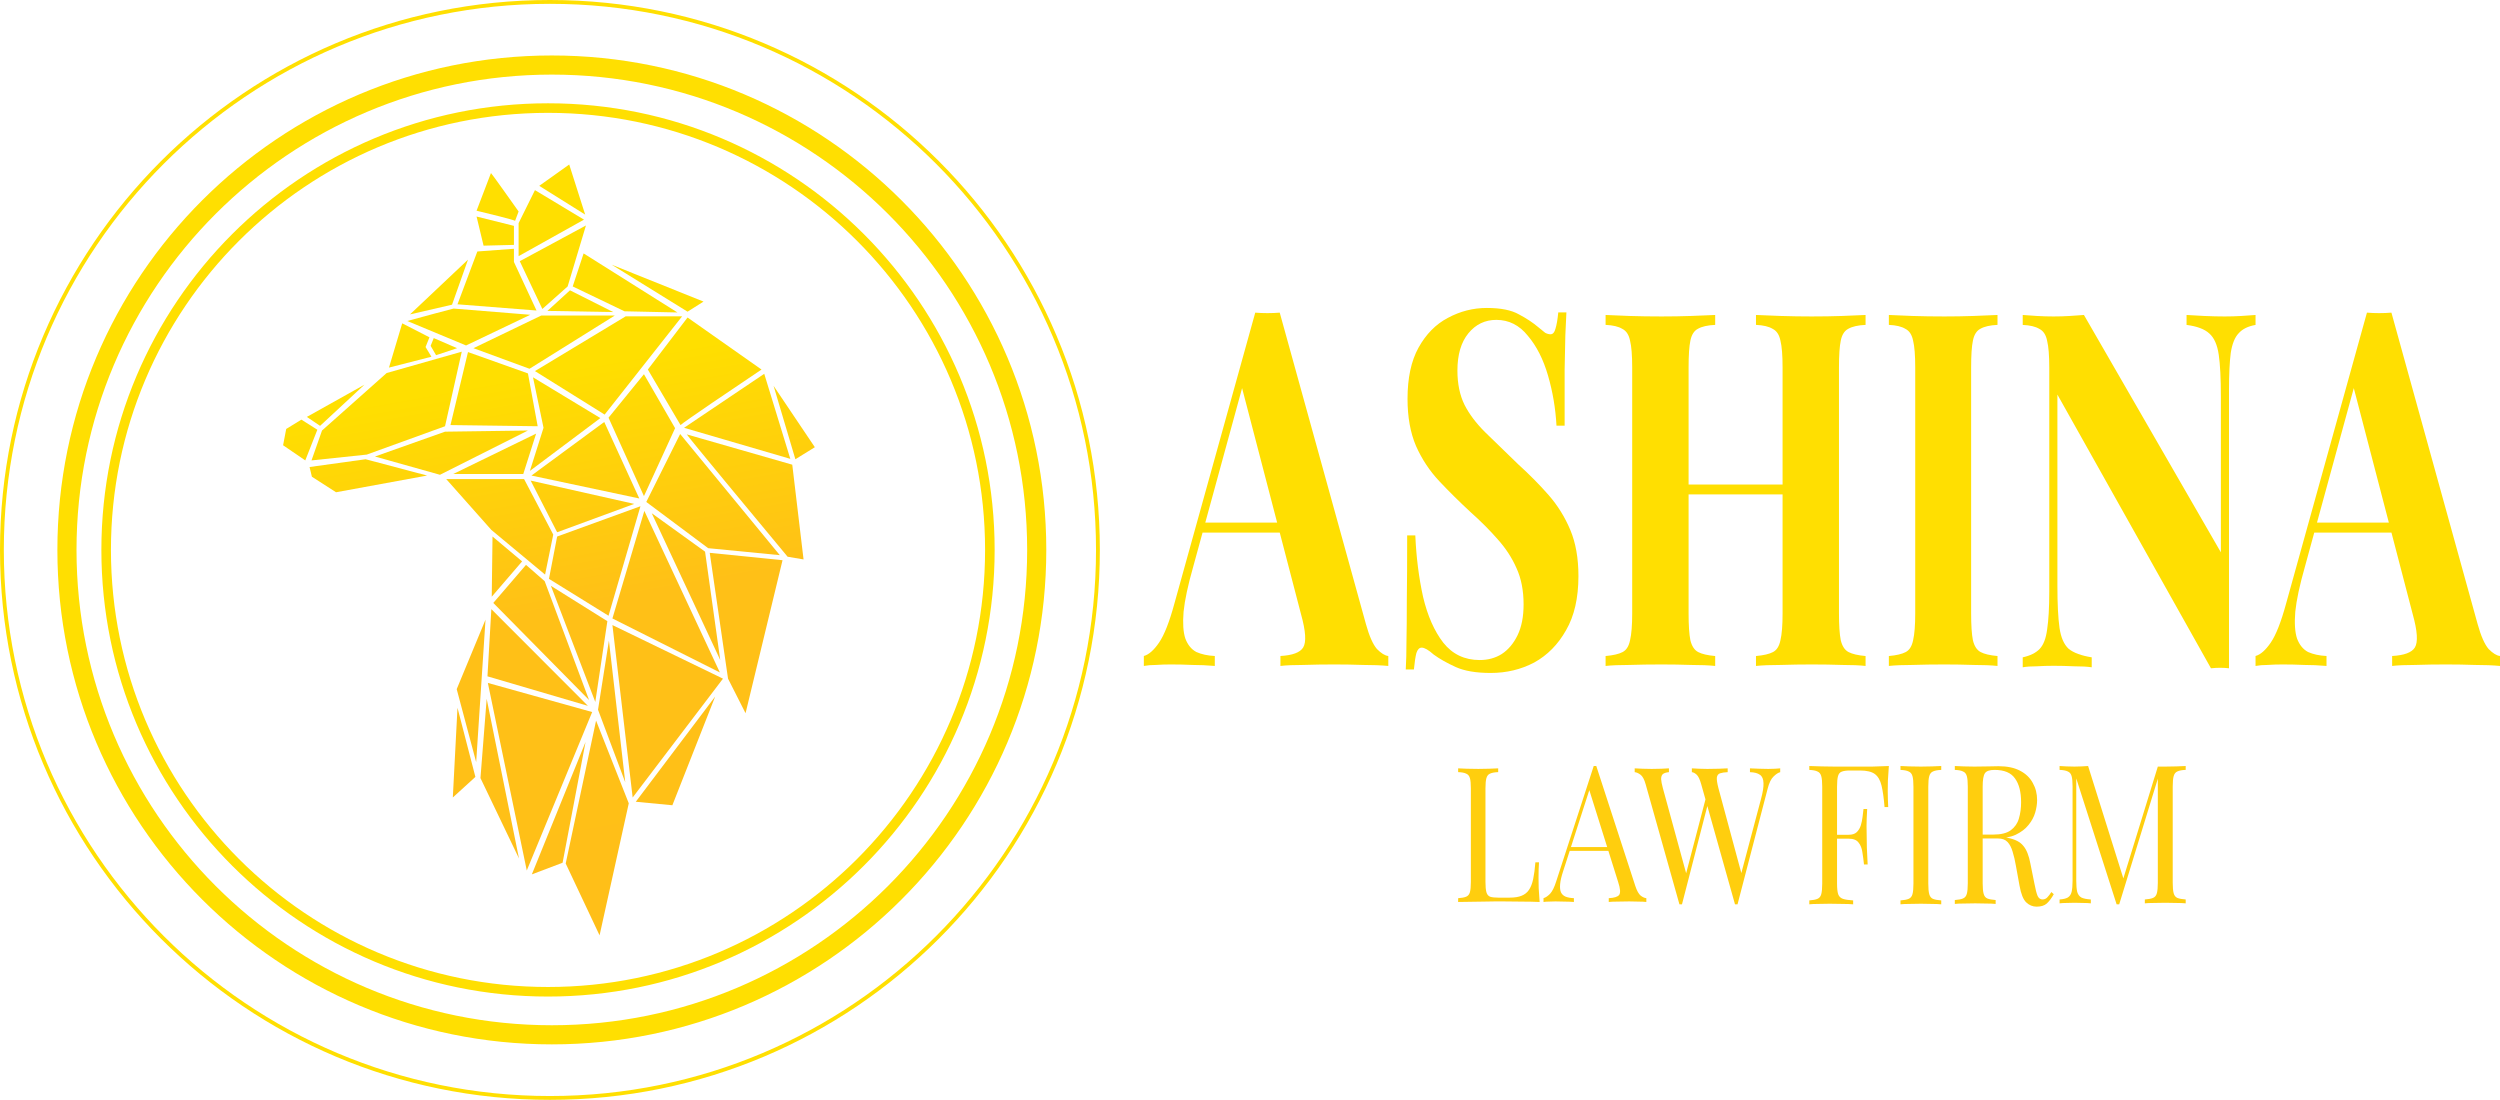 <svg width="1307" height="575" viewBox="0 0 1307 575" fill="none" xmlns="http://www.w3.org/2000/svg">
<path d="M295.751 451.441L311.625 376.728L328.72 419.972L313.457 489L295.751 451.441Z" fill="url(#paint0_linear_17_201)"/>
<path d="M278.045 457.125L306.13 387.895L294.123 451.035L278.045 457.125Z" fill="url(#paint1_linear_17_201)"/>
<path d="M275.4 455.095L255.048 357.035L309.59 372.262L275.4 455.095Z" fill="url(#paint2_linear_17_201)"/>
<path d="M271.329 448.801L251.182 406.776L254.438 365.359L271.329 448.801Z" fill="url(#paint3_linear_17_201)"/>
<path d="M238.767 360.284L253.827 323.943L248.943 398.452L238.767 360.284Z" fill="url(#paint4_linear_17_201)"/>
<path d="M254.845 353.584L256.88 318.461L307.351 369.014L254.845 353.584Z" fill="url(#paint5_linear_17_201)"/>
<path d="M332.384 419.16L373.9 364.141L351.514 420.987L332.384 419.16Z" fill="url(#paint6_linear_17_201)"/>
<path d="M330.755 416.927L320.173 326.785L377.971 354.802L330.755 416.927Z" fill="url(#paint7_linear_17_201)"/>
<path d="M312.643 371.044L318.341 334.906L326.889 409.009L312.643 371.044Z" fill="url(#paint8_linear_17_201)"/>
<path d="M311.218 366.983L288.018 306.28L317.527 324.755L311.218 366.983Z" fill="url(#paint9_linear_17_201)"/>
<path d="M307.962 365.968L257.897 315.213L274.993 295.316L284.761 303.843L307.962 365.968Z" fill="url(#paint10_linear_17_201)"/>
<path d="M257.083 311.964L257.49 280.496L272.958 293.489L257.083 311.964Z" fill="url(#paint11_linear_17_201)"/>
<path d="M380.616 354.802L371.051 289.023L409.108 292.88L389.775 372.871L380.616 354.802Z" fill="url(#paint12_linear_17_201)"/>
<path d="M376.546 345.057L340.728 268.314L368.609 288.414L376.546 345.057Z" fill="url(#paint13_linear_17_201)"/>
<path d="M287 302.625L291.274 280.496L334.826 264.66L318.138 321.912L287 302.625Z" fill="url(#paint14_linear_17_201)"/>
<path d="M256.88 277.044L233.272 250.448H273.975L289.239 279.481L284.965 300.392L256.88 277.044Z" fill="url(#paint15_linear_17_201)"/>
<path d="M291.274 278.262L277.435 251.26L331.57 263.442L291.274 278.262Z" fill="url(#paint16_linear_17_201)"/>
<path d="M337.878 262.427L355.584 226.898L407.684 290.241L370.237 286.586L337.878 262.427Z" fill="url(#paint17_linear_17_201)"/>
<path d="M411.754 291.053C394.591 270.412 360.021 228.725 359.044 227.101L414.196 242.937L420.098 292.474L411.754 291.053Z" fill="url(#paint18_linear_17_201)"/>
<path d="M315.899 220.604L277.842 248.621L334.215 260.599L315.899 220.604Z" fill="url(#paint19_linear_17_201)"/>
<path d="M399.543 195.429L357.619 223.649L413.179 239.891L399.543 195.429Z" fill="url(#paint20_linear_17_201)"/>
<path d="M318.138 218.371L336.657 195.632L352.939 223.852L336.657 259.381L318.138 218.371Z" fill="url(#paint21_linear_17_201)"/>
<path d="M280.284 226.695L236.936 247.809H273.568L280.284 226.695Z" fill="url(#paint22_linear_17_201)"/>
<path d="M232.662 225.68L196.029 238.673L230.016 248.215L276.01 225.071L232.662 225.68Z" fill="url(#paint23_linear_17_201)"/>
<path d="M284.151 223.649L278.656 197.256L313.864 218.574L277.028 246.185L284.151 223.649Z" fill="url(#paint24_linear_17_201)"/>
<path d="M235.511 222.228L244.669 184.06L276.01 195.226L281.098 222.837L235.511 222.228Z" fill="url(#paint25_linear_17_201)"/>
<path d="M191.145 240.094L161.839 244.155L163.06 249.23L175.678 257.351L223.3 248.621L191.145 240.094Z" fill="url(#paint26_linear_17_201)"/>
<path d="M168.351 225.071L162.857 240.703L191.755 237.658L232.662 222.837L241.413 183.857L202.135 195.023L168.351 225.071Z" fill="url(#paint27_linear_17_201)"/>
<path d="M190.534 201.114L160.414 217.965L167.334 222.634L190.534 201.114Z" fill="url(#paint28_linear_17_201)"/>
<path d="M225.132 180.812L226.76 176.751L238.971 182.03L227.981 185.684L225.132 180.812Z" fill="url(#paint29_linear_17_201)"/>
<path d="M203.356 192.181L210.275 169.036L224.521 176.345L222.486 181.421L225.539 186.496L203.356 192.181Z" fill="url(#paint30_linear_17_201)"/>
<path d="M359.451 165.991L338.693 193.196L355.788 222.228C356.927 220.929 384.483 202.332 398.119 193.196L359.451 165.991Z" fill="url(#paint31_linear_17_201)"/>
<path d="M327.092 165.382L279.673 194.008L316.102 216.747L356.602 165.382H327.092Z" fill="url(#paint32_linear_17_201)"/>
<path d="M282.93 164.976L247.518 182.03L276.824 192.79L321.394 164.976H282.93Z" fill="url(#paint33_linear_17_201)"/>
<path d="M237.139 161.321C236.813 161.321 220.858 165.653 212.921 167.818L243.652 180.609L277.231 164.57C264.003 163.487 237.465 161.321 237.139 161.321Z" fill="url(#paint34_linear_17_201)"/>
<path d="M286.186 162.54C289.781 159.291 297.176 152.591 297.99 151.779L320.58 163.149L286.186 162.54Z" fill="url(#paint35_linear_17_201)"/>
<path d="M359.451 162.946L319.766 138.38L367.795 157.667L359.451 162.946Z" fill="url(#paint36_linear_17_201)"/>
<path d="M326.482 162.743L299.414 149.749L305.113 132.492L354.16 163.352L326.482 162.743Z" fill="url(#paint37_linear_17_201)"/>
<path d="M214.346 164.367L244.669 135.741L236.325 159.291L214.346 164.367Z" fill="url(#paint38_linear_17_201)"/>
<path d="M239.174 159.088L249.553 131.477L268.684 130.056V136.959L280.488 162.337L239.174 159.088Z" fill="url(#paint39_linear_17_201)"/>
<path d="M271.736 136.553L306.334 117.875L296.769 149.749L283.54 161.524L271.736 136.553Z" fill="url(#paint40_linear_17_201)"/>
<path d="M271.126 116.656L279.673 99.4L305.316 114.829L271.126 133.913V116.656Z" fill="url(#paint41_linear_17_201)"/>
<path d="M281.912 97.166L297.583 86L305.927 112.19L281.912 97.166Z" fill="url(#paint42_linear_17_201)"/>
<path d="M249.146 110.16L256.676 90.466C256.712 90.373 259.55 94.299 262.903 98.993C265.735 102.956 268.934 107.466 271.126 110.566L269.294 115.438C268.155 114.789 255.388 111.648 249.146 110.16Z" fill="url(#paint43_linear_17_201)"/>
<path d="M252.81 128.432L249.146 113.205L268.684 118.078V128.026L252.81 128.432Z" fill="url(#paint44_linear_17_201)"/>
<path d="M149.628 224.258L148 232.785L159.6 240.703L165.909 224.664L157.565 219.386L149.628 224.258Z" fill="url(#paint45_linear_17_201)"/>
<path d="M426 233.801L415.824 240.094L404.428 201.723L426 233.801Z" fill="url(#paint46_linear_17_201)"/>
<path d="M320.173 323.333L336.861 267.096L376.343 351.554L320.173 323.333Z" fill="url(#paint47_linear_17_201)"/>
<path d="M248.536 406.167L236.732 416.927L239.174 370.029L248.536 406.167Z" fill="url(#paint48_linear_17_201)"/>
<path d="M287.5 574C445.73 574 574 445.73 574 287.5C574 129.27 445.73 1 287.5 1C129.27 1 1 129.27 1 287.5C1 445.73 129.27 574 287.5 574Z" stroke="#FFDF01" stroke-width="2"/>
<path d="M288.5 541C428.504 541 542 427.504 542 287.5C542 147.496 428.504 34 288.5 34C148.496 34 35 147.496 35 287.5C35 427.504 148.496 541 288.5 541Z" stroke="#FFDF01" stroke-width="10"/>
<path d="M286.5 518.5C414.078 518.5 517.5 415.078 517.5 287.5C517.5 159.922 414.078 56.5 286.5 56.5C158.922 56.5 55.5 159.922 55.5 287.5C55.5 415.078 158.922 518.5 286.5 518.5Z" stroke="#FFDF01" stroke-width="5"/>
<path d="M669.043 163.444L714.116 326.302C715.848 332.546 717.765 336.882 719.867 339.31C722.092 341.564 724.071 342.779 725.803 342.952V348.156C722.092 347.808 717.703 347.633 712.633 347.633C707.686 347.461 702.679 347.374 697.608 347.374C691.919 347.374 686.54 347.461 681.47 347.633C676.4 347.633 672.381 347.808 669.414 348.156V342.952C675.72 342.604 679.678 341.13 681.285 338.529C683.017 335.753 682.645 329.943 680.171 321.098L648.639 200.126L651.978 193.362L623.783 296.384C621.063 305.922 619.393 313.727 618.775 319.798C618.28 325.868 618.589 330.551 619.702 333.845C620.939 337.141 622.856 339.483 625.453 340.871C628.173 342.084 631.388 342.779 635.098 342.952V348.156C631.017 347.808 627.122 347.633 623.412 347.633C619.702 347.461 615.931 347.374 612.097 347.374C609.377 347.374 606.78 347.461 604.307 347.633C601.957 347.633 599.855 347.808 598 348.156V342.952C600.597 342.259 603.256 339.917 605.976 335.928C608.697 331.937 611.355 325.175 613.952 315.635L656.244 163.444C658.222 163.616 660.325 163.703 662.551 163.703C664.9 163.703 667.064 163.616 669.043 163.444ZM682.027 273.23V278.432H626.751L628.606 273.23H682.027Z" fill="#FFDF01"/>
<path d="M777.292 161C784.57 161 790.18 162.124 794.126 164.375C798.073 166.452 801.464 168.703 804.301 171.126C805.781 172.336 806.953 173.289 807.815 173.982C808.803 174.501 809.727 174.76 810.59 174.76C811.823 174.76 812.687 173.808 813.18 171.904C813.796 169.999 814.29 167.145 814.661 163.337H818.915C818.791 166.624 818.607 170.607 818.359 175.279C818.236 179.778 818.113 185.751 817.99 193.193C817.99 200.635 817.99 210.414 817.99 222.53H813.735C813.241 213.529 811.762 204.788 809.295 196.308C806.829 187.828 803.314 180.905 798.751 175.539C794.311 169.999 788.823 167.231 782.287 167.231C776.368 167.231 771.497 169.568 767.674 174.241C763.851 178.915 761.939 185.405 761.939 193.712C761.939 200.635 763.172 206.606 765.639 211.625C768.105 216.471 771.682 221.232 776.368 225.906C781.177 230.578 786.973 236.204 793.757 242.78C799.677 248.146 804.979 253.511 809.665 258.877C814.352 264.242 818.113 270.299 820.949 277.05C823.787 283.801 825.205 291.848 825.205 301.196C825.205 312.619 823.045 322.051 818.73 329.493C814.536 336.937 808.987 342.561 802.08 346.369C795.175 350.003 787.59 351.821 779.328 351.821C771.682 351.821 765.576 350.783 761.015 348.706C756.452 346.628 752.628 344.465 749.545 342.214C746.832 339.791 744.736 338.58 743.255 338.58C742.021 338.58 741.097 339.533 740.48 341.437C739.987 343.341 739.556 346.195 739.185 350.003H734.931C735.177 345.85 735.301 341.004 735.301 335.466C735.424 329.926 735.485 322.744 735.485 313.917C735.61 304.916 735.671 293.58 735.671 279.906H739.925C740.419 291.329 741.775 302.06 743.994 312.099C746.338 321.965 749.852 329.926 754.54 335.985C759.349 342.042 765.701 345.071 773.593 345.071C777.909 345.071 781.732 344.032 785.062 341.956C788.516 339.705 791.29 336.418 793.387 332.09C795.483 327.763 796.532 322.398 796.532 315.994C796.532 308.724 795.298 302.407 792.831 297.041C790.489 291.675 787.221 286.657 783.027 281.983C778.958 277.311 774.21 272.55 768.783 267.704C762.988 262.338 757.56 256.973 752.504 251.607C747.449 246.242 743.379 240.098 740.296 233.176C737.335 226.251 735.856 218.031 735.856 208.51C735.856 197.607 737.767 188.694 741.591 181.769C745.537 174.673 750.655 169.48 756.944 166.193C763.357 162.732 770.139 161 777.292 161Z" fill="#FFDF01"/>
<path d="M918.026 348.156V342.972C921.981 342.625 924.949 341.935 926.927 340.899C928.905 339.862 930.203 337.787 930.821 334.678C931.562 331.569 931.932 326.903 931.932 320.682V192.136C931.932 185.744 931.562 181.078 930.821 178.141C930.203 175.032 928.841 172.959 926.74 171.922C924.762 170.712 921.858 170.022 918.026 169.85V164.665C921.363 164.837 925.69 165.012 931.006 165.184C936.445 165.356 941.822 165.442 947.137 165.442C952.824 165.442 958.139 165.356 963.085 165.184C968.152 165.012 972.232 164.837 975.322 164.665V169.85C971.366 170.022 968.338 170.712 966.237 171.922C964.259 172.959 962.961 175.032 962.343 178.141C961.725 181.078 961.415 185.744 961.415 192.136V320.682C961.415 326.903 961.725 331.569 962.343 334.678C963.085 337.787 964.444 339.862 966.422 340.899C968.4 341.935 971.366 342.625 975.322 342.972V348.156C972.232 347.81 968.152 347.635 963.085 347.635C958.139 347.463 952.824 347.377 947.137 347.377C941.822 347.377 936.445 347.463 931.006 347.635C925.69 347.635 921.363 347.81 918.026 348.156ZM839.405 348.156V342.972C843.36 342.625 846.328 341.935 848.306 340.899C850.284 339.862 851.582 337.787 852.198 334.678C852.941 331.569 853.311 326.903 853.311 320.682V192.136C853.311 185.744 852.941 181.078 852.198 178.141C851.582 175.032 850.221 172.959 848.119 171.922C846.142 170.712 843.237 170.022 839.405 169.85V164.665C842.619 164.837 846.76 165.012 851.828 165.184C857.02 165.356 862.644 165.442 868.703 165.442C873.895 165.442 879.024 165.356 884.092 165.184C889.161 165.012 893.363 164.837 896.701 164.665V169.85C892.745 170.022 889.717 170.712 887.616 171.922C885.638 172.959 884.34 175.032 883.722 178.141C883.104 181.078 882.794 185.744 882.794 192.136V320.682C882.794 326.903 883.104 331.569 883.722 334.678C884.464 337.787 885.823 339.862 887.801 340.899C889.779 341.935 892.745 342.625 896.701 342.972V348.156C893.363 347.81 889.161 347.635 884.092 347.635C879.024 347.463 873.895 347.377 868.703 347.377C862.644 347.377 857.02 347.463 851.828 347.635C846.76 347.635 842.619 347.81 839.405 348.156ZM870.742 258.483V253.299H943.986V258.483H870.742Z" fill="#FFDF01"/>
<path d="M1044.29 164.665V169.85C1040.37 170.022 1037.37 170.712 1035.29 171.922C1033.33 172.959 1032.04 175.032 1031.43 178.141C1030.81 181.078 1030.51 185.744 1030.51 192.136V320.682C1030.51 326.903 1030.81 331.569 1031.43 334.678C1032.16 337.787 1033.51 339.862 1035.47 340.899C1037.43 341.935 1040.37 342.625 1044.29 342.972V348.156C1040.99 347.81 1036.82 347.635 1031.8 347.635C1026.77 347.463 1021.68 347.377 1016.54 347.377C1010.53 347.377 1004.96 347.463 999.81 347.635C994.785 347.635 990.68 347.81 987.494 348.156V342.972C991.415 342.625 994.356 341.935 996.316 340.899C998.277 339.862 999.564 337.787 1000.18 334.678C1000.91 331.569 1001.28 326.903 1001.28 320.682V192.136C1001.28 185.744 1000.91 181.078 1000.18 178.141C999.564 175.032 998.216 172.959 996.133 171.922C994.172 170.712 991.293 170.022 987.494 169.85V164.665C990.68 164.837 994.785 165.012 999.81 165.184C1004.96 165.356 1010.53 165.442 1016.54 165.442C1021.68 165.442 1026.77 165.356 1031.8 165.184C1036.82 165.012 1040.99 164.837 1044.29 164.665Z" fill="#FFDF01"/>
<path d="M1179.2 164.665V169.869C1175.25 170.562 1172.29 172.036 1170.32 174.292C1168.34 176.373 1166.99 179.755 1166.25 184.437C1165.63 189.12 1165.32 195.71 1165.32 204.21V349.377C1163.84 349.203 1162.3 349.116 1160.7 349.116C1159.22 349.116 1157.62 349.203 1155.89 349.377L1075.61 206.291V306.192C1075.61 315.73 1075.98 323.101 1076.72 328.305C1077.46 333.334 1079.06 336.975 1081.53 339.231C1084.12 341.311 1088.13 342.786 1093.55 343.653V348.857C1091.21 348.51 1088.13 348.335 1084.3 348.335C1080.48 348.162 1076.9 348.076 1073.57 348.076C1070.74 348.076 1067.84 348.162 1064.88 348.335C1061.92 348.335 1059.45 348.51 1057.48 348.857V343.653C1061.43 342.786 1064.39 341.311 1066.36 339.231C1068.33 337.15 1069.63 333.768 1070.24 329.084C1070.98 324.227 1071.36 317.638 1071.36 309.313V192.242C1071.36 185.825 1070.98 181.141 1070.24 178.192C1069.63 175.071 1068.27 172.99 1066.18 171.95C1064.2 170.735 1061.3 170.042 1057.48 169.869V164.665C1059.45 164.838 1061.92 165.013 1064.88 165.186C1067.84 165.358 1070.74 165.445 1073.57 165.445C1076.53 165.445 1079.37 165.358 1082.08 165.186C1084.8 165.013 1087.26 164.838 1089.48 164.665L1161.07 288.76V207.331C1161.07 197.791 1160.7 190.508 1159.96 185.477C1159.22 180.275 1157.56 176.545 1154.97 174.292C1152.5 172.036 1148.55 170.562 1143.13 169.869V164.665C1145.47 164.838 1148.55 165.013 1152.38 165.186C1156.2 165.358 1159.77 165.445 1163.1 165.445C1166.06 165.445 1168.96 165.358 1171.8 165.186C1174.76 165.013 1177.22 164.838 1179.2 164.665Z" fill="#FFDF01"/>
<path d="M1250.24 163.444L1295.31 326.302C1297.05 332.546 1298.96 336.882 1301.06 339.31C1303.29 341.564 1305.27 342.779 1307 342.952V348.156C1303.29 347.808 1298.9 347.633 1293.83 347.633C1288.88 347.461 1283.88 347.374 1278.81 347.374C1273.12 347.374 1267.74 347.461 1262.67 347.633C1257.6 347.633 1253.58 347.808 1250.61 348.156V342.952C1256.92 342.604 1260.88 341.13 1262.48 338.529C1264.21 335.753 1263.84 329.943 1261.37 321.098L1229.84 200.126L1233.17 193.362L1204.98 296.384C1202.26 305.922 1200.59 313.727 1199.97 319.798C1199.48 325.868 1199.79 330.551 1200.9 333.845C1202.14 337.141 1204.05 339.483 1206.65 340.871C1209.37 342.084 1212.59 342.779 1216.3 342.952V348.156C1212.21 347.808 1208.32 347.633 1204.61 347.633C1200.9 347.461 1197.13 347.374 1193.3 347.374C1190.57 347.374 1187.98 347.461 1185.5 347.633C1183.15 347.633 1181.05 347.808 1179.2 348.156V342.952C1181.79 342.259 1184.45 339.917 1187.17 335.928C1189.89 331.937 1192.55 325.175 1195.15 315.635L1237.44 163.444C1239.42 163.616 1241.52 163.703 1243.75 163.703C1246.1 163.703 1248.26 163.616 1250.24 163.444ZM1263.22 273.23V278.432H1207.95L1209.8 273.23H1263.22Z" fill="#FFDF01"/>
<path d="M783.249 401.693V403.667C781.388 403.732 779.965 403.995 778.981 404.456C778.05 404.851 777.421 405.64 777.092 406.823C776.764 407.942 776.601 409.718 776.601 412.153V461.096C776.601 463.465 776.764 465.24 777.092 466.426C777.421 467.609 778.05 468.398 778.981 468.793C779.965 469.123 781.388 469.286 783.249 469.286H789.242C791.814 469.286 793.892 468.958 795.479 468.3C797.122 467.641 798.407 466.623 799.337 465.24C800.322 463.793 801.061 461.885 801.554 459.518C802.046 457.149 802.43 454.254 802.703 450.835H804.591C804.427 452.874 804.344 455.571 804.344 458.926C804.344 460.176 804.372 461.984 804.427 464.353C804.536 466.655 804.7 469.057 804.918 471.556C802.128 471.426 798.982 471.359 795.479 471.359C791.976 471.293 788.858 471.26 786.122 471.26C784.919 471.26 783.358 471.26 781.443 471.26C779.583 471.26 777.558 471.293 775.369 471.359C773.179 471.359 770.964 471.391 768.72 471.458C766.476 471.458 764.342 471.49 762.318 471.556V469.582C764.178 469.451 765.573 469.187 766.504 468.793C767.489 468.398 768.145 467.609 768.474 466.426C768.802 465.24 768.967 463.465 768.967 461.096V412.153C768.967 409.718 768.802 407.942 768.474 406.823C768.145 405.64 767.489 404.851 766.504 404.456C765.573 403.995 764.178 403.732 762.318 403.667V401.693C763.467 401.759 764.972 401.824 766.833 401.89C768.693 401.956 770.691 401.989 772.825 401.989C774.74 401.989 776.627 401.956 778.488 401.89C780.403 401.824 781.99 401.759 783.249 401.693Z" fill="#FFCE0E"/>
<path d="M834.537 400.471L854.937 463.182C855.773 465.708 856.721 467.402 857.779 468.266C858.838 469.063 859.813 469.496 860.705 469.561V471.556C859.591 471.424 858.225 471.357 856.609 471.357C854.992 471.29 853.376 471.257 851.759 471.257C849.586 471.257 847.551 471.29 845.656 471.357C843.761 471.357 842.229 471.424 841.059 471.556V469.561C843.901 469.429 845.713 468.864 846.492 467.867C847.273 466.804 847.105 464.577 845.991 461.187L830.44 411.638L831.778 410.34L817.23 455.405C816.339 458.063 815.809 460.323 815.641 462.185C815.474 463.979 815.615 465.409 816.059 466.472C816.561 467.536 817.37 468.298 818.485 468.764C819.655 469.23 821.104 469.496 822.832 469.561V471.556C821.271 471.424 819.627 471.357 817.899 471.357C816.227 471.29 814.666 471.257 813.217 471.257C811.823 471.257 810.626 471.29 809.621 471.357C808.675 471.357 807.783 471.424 806.947 471.556V469.561C808.061 469.23 809.204 468.465 810.374 467.269C811.545 466.007 812.604 463.879 813.552 460.888L833.199 400.471C833.422 400.471 833.645 400.471 833.868 400.471C834.091 400.471 834.314 400.471 834.537 400.471ZM844.736 442.844V444.836H819.822L820.658 442.844H844.736Z" fill="#FFCE0E"/>
<path d="M930.692 401.693V403.688C929.639 403.952 928.474 404.717 927.197 405.98C925.921 407.177 924.894 409.303 924.117 412.361L908.386 472.778C908.275 472.778 908.165 472.778 908.054 472.778C907.943 472.778 907.831 472.778 907.721 472.778C907.61 472.778 907.499 472.778 907.387 472.778C907.277 472.778 907.166 472.778 907.055 472.778L889.41 410.067C888.689 407.476 887.884 405.78 886.996 404.983C886.108 404.186 885.276 403.753 884.5 403.688V401.693C885.498 401.76 886.746 401.825 888.245 401.892C889.743 401.959 891.186 401.992 892.573 401.992C894.736 401.992 896.762 401.959 898.648 401.892C900.535 401.825 902.061 401.76 903.226 401.693V403.688C901.561 403.753 900.229 403.952 899.231 404.286C898.288 404.617 897.734 405.349 897.567 406.478C897.456 407.609 897.734 409.469 898.399 412.062L910.801 458.022L909.635 459.22L920.621 417.844C921.621 414.189 922.065 411.365 921.953 409.37C921.898 407.31 921.288 405.88 920.122 405.083C918.957 404.218 917.209 403.753 914.879 403.688V401.693C916.488 401.76 918.125 401.825 919.789 401.892C921.454 401.959 923.008 401.992 924.45 401.992C925.893 401.992 927.086 401.959 928.03 401.892C928.972 401.825 929.86 401.76 930.692 401.693ZM872.514 401.693V403.688C871.072 403.82 870.017 404.151 869.352 404.684C868.741 405.215 868.436 406.079 868.436 407.277C868.49 408.406 868.796 410.002 869.352 412.062L882.252 459.22L880.171 461.711L891.823 417.146L893.073 419.54L879.339 472.778C879.228 472.778 879.116 472.778 879.006 472.778C878.895 472.778 878.784 472.778 878.674 472.778C878.562 472.778 878.451 472.778 878.34 472.778C878.23 472.778 878.118 472.778 878.007 472.778L860.362 410.067C859.64 407.476 858.724 405.78 857.615 404.983C856.506 404.186 855.507 403.753 854.619 403.688V401.693C855.729 401.76 857.089 401.825 858.698 401.892C860.362 401.959 861.971 401.992 863.525 401.992C865.356 401.992 867.048 401.959 868.602 401.892C870.212 401.825 871.515 401.76 872.514 401.693Z" fill="#FFCE0E"/>
<path d="M987.494 400.471C987.271 403.058 987.103 405.577 986.993 408.029C986.937 410.411 986.91 412.25 986.91 413.543C986.91 415.177 986.937 416.709 986.993 418.139C987.048 419.569 987.103 420.828 987.16 421.918H985.243C984.854 417.152 984.327 413.408 983.66 410.683C982.993 407.892 981.825 405.884 980.16 404.657C978.492 403.433 975.908 402.82 972.408 402.82H967.157C965.269 402.82 963.825 403.025 962.824 403.433C961.879 403.773 961.242 404.555 960.908 405.782C960.575 406.939 960.407 408.776 960.407 411.296V461.953C960.407 464.403 960.602 466.242 960.991 467.467C961.435 468.692 962.27 469.509 963.491 469.919C964.714 470.326 966.492 470.599 968.825 470.736V472.778C967.38 472.641 965.547 472.573 963.325 472.573C961.102 472.506 958.852 472.471 956.574 472.471C954.407 472.471 952.379 472.506 950.49 472.573C948.601 472.573 947.073 472.641 945.907 472.778V470.736C947.795 470.599 949.212 470.326 950.157 469.919C951.157 469.509 951.824 468.692 952.158 467.467C952.491 466.242 952.657 464.403 952.657 461.953V411.296C952.657 408.776 952.491 406.939 952.158 405.782C951.824 404.555 951.157 403.74 950.157 403.33C949.212 402.853 947.795 402.581 945.907 402.513V400.471C947.963 400.538 950.129 400.606 952.407 400.676C954.685 400.676 956.935 400.708 959.158 400.778C961.38 400.778 963.436 400.778 965.324 400.778C967.27 400.778 968.852 400.778 970.075 400.778C972.631 400.778 975.519 400.778 978.743 400.778C982.02 400.708 984.937 400.606 987.494 400.471ZM974.576 436.42C974.576 436.42 974.576 436.76 974.576 437.442C974.576 438.122 974.576 438.462 974.576 438.462H957.907C957.907 438.462 957.907 438.122 957.907 437.442C957.907 436.76 957.907 436.42 957.907 436.42H974.576ZM976.158 422.94C975.937 426.819 975.825 429.781 975.825 431.823C975.88 433.868 975.908 435.74 975.908 437.442C975.908 439.144 975.937 441.016 975.993 443.058C976.048 445.1 976.186 448.062 976.409 451.943H974.491C974.27 449.764 973.992 447.654 973.659 445.612C973.38 443.501 972.714 441.798 971.658 440.506C970.658 439.144 968.937 438.462 966.492 438.462V436.42C968.325 436.42 969.714 435.977 970.658 435.092C971.658 434.14 972.38 432.948 972.826 431.518C973.27 430.089 973.576 428.624 973.742 427.127C973.909 425.56 974.075 424.165 974.242 422.94H976.158Z" fill="#FFCE0E"/>
<path d="M1014.88 400.471V402.513C1012.99 402.581 1011.54 402.853 1010.54 403.33C1009.59 403.74 1008.95 404.555 1008.61 405.782C1008.28 406.939 1008.11 408.776 1008.11 411.296V461.953C1008.11 464.403 1008.28 466.242 1008.61 467.467C1008.95 468.692 1009.59 469.509 1010.54 469.919C1011.54 470.326 1012.99 470.599 1014.88 470.736V472.778C1013.6 472.641 1011.98 472.573 1010.03 472.573C1008.14 472.506 1006.22 472.471 1004.27 472.471C1002.1 472.471 1000.07 472.506 998.175 472.573C996.281 472.573 994.75 472.641 993.579 472.778V470.736C995.474 470.599 996.894 470.326 997.841 469.919C998.842 469.509 999.51 468.692 999.844 467.467C1000.18 466.242 1000.35 464.403 1000.35 461.953V411.296C1000.35 408.776 1000.18 406.939 999.844 405.782C999.51 404.555 998.842 403.74 997.841 403.33C996.894 402.853 995.474 402.581 993.579 402.513V400.471C994.75 400.538 996.281 400.606 998.175 400.676C1000.07 400.743 1002.1 400.778 1004.27 400.778C1006.22 400.778 1008.14 400.743 1010.03 400.676C1011.98 400.606 1013.6 400.538 1014.88 400.471Z" fill="#FFCE0E"/>
<path d="M1021.98 400.471C1023.15 400.538 1024.69 400.606 1026.58 400.675C1028.48 400.742 1030.35 400.777 1032.19 400.777C1034.81 400.777 1037.32 400.742 1039.72 400.675C1042.12 400.606 1043.83 400.573 1044.83 400.573C1049.35 400.573 1053.09 401.353 1056.05 402.916C1059.06 404.476 1061.29 406.615 1062.74 409.331C1064.25 411.978 1065 414.966 1065 418.294C1065 420.33 1064.67 422.503 1064 424.811C1063.33 427.119 1062.16 429.292 1060.48 431.329C1058.86 433.365 1056.63 435.062 1053.79 436.42C1050.94 437.711 1047.34 438.355 1042.99 438.355H1034.95V436.318H1042.15C1046.11 436.318 1049.13 435.573 1051.19 434.078C1053.31 432.517 1054.74 430.481 1055.46 427.969C1056.24 425.387 1056.63 422.536 1056.63 419.413C1056.63 414.049 1055.57 409.907 1053.45 406.988C1051.39 404.002 1047.82 402.507 1042.74 402.507C1040.17 402.507 1038.5 403.085 1037.72 404.239C1036.93 405.393 1036.54 407.736 1036.54 411.265V461.78C1036.54 464.223 1036.71 466.057 1037.05 467.278C1037.38 468.5 1038.02 469.315 1038.97 469.723C1039.98 470.13 1041.43 470.401 1043.32 470.538V472.574C1042.04 472.438 1040.42 472.37 1038.47 472.37C1036.57 472.303 1034.65 472.268 1032.69 472.268C1030.52 472.268 1028.48 472.303 1026.58 472.37C1024.69 472.37 1023.15 472.438 1021.98 472.574V470.538C1023.88 470.401 1025.3 470.13 1026.25 469.723C1027.25 469.315 1027.92 468.5 1028.26 467.278C1028.59 466.057 1028.76 464.223 1028.76 461.78V411.265C1028.76 408.753 1028.59 406.921 1028.26 405.767C1027.92 404.544 1027.25 403.731 1026.25 403.322C1025.3 402.846 1023.88 402.575 1021.98 402.507V400.471ZM1035.29 436.625C1038.3 436.759 1040.67 436.929 1042.4 437.133C1044.13 437.27 1045.53 437.405 1046.59 437.542C1047.71 437.677 1048.77 437.846 1049.77 438.05C1053.51 438.798 1056.19 440.189 1057.8 442.225C1059.48 444.194 1060.71 447.284 1061.49 451.494L1063.58 461.88C1064.14 464.868 1064.7 467.041 1065.26 468.4C1065.87 469.688 1066.79 470.299 1068.02 470.232C1068.97 470.164 1069.75 469.79 1070.36 469.112C1071.03 468.432 1071.73 467.515 1072.45 466.361L1073.71 467.483C1072.54 469.586 1071.31 471.216 1070.03 472.37C1068.8 473.457 1067.04 474 1064.75 474C1062.69 474 1060.87 473.252 1059.31 471.759C1057.75 470.266 1056.58 467.346 1055.8 463.001L1053.95 452.818C1053.45 449.897 1052.87 447.387 1052.2 445.281C1051.58 443.108 1050.69 441.41 1049.52 440.189C1048.4 438.967 1046.73 438.355 1044.5 438.355H1035.46L1035.29 436.625Z" fill="#FFCE0E"/>
<path d="M1142.68 400.471V402.499C1140.78 402.566 1139.33 402.836 1138.33 403.31C1137.38 403.717 1136.73 404.526 1136.4 405.745C1136.06 406.894 1135.9 408.718 1135.9 411.22V461.523C1135.9 463.955 1136.06 465.782 1136.4 466.998C1136.73 468.214 1137.38 469.026 1138.33 469.432C1139.33 469.837 1140.78 470.108 1142.68 470.244V472.272C1141.4 472.135 1139.78 472.068 1137.82 472.068C1135.92 472.001 1134 471.967 1132.04 471.967C1129.87 471.967 1127.83 472.001 1125.93 472.068C1124.03 472.068 1122.49 472.135 1121.32 472.272V470.244C1123.22 470.108 1124.64 469.837 1125.59 469.432C1126.6 469.026 1127.27 468.214 1127.6 466.998C1127.94 465.782 1128.11 463.955 1128.11 461.523V405.745L1128.44 406.048L1107.92 472.778H1106.57L1085.47 406.961V460.508C1085.47 462.942 1085.63 464.868 1085.97 466.288C1086.36 467.64 1087.08 468.621 1088.15 469.229C1089.26 469.77 1090.91 470.108 1093.09 470.244V472.272C1092.08 472.135 1090.77 472.068 1089.15 472.068C1087.53 472.001 1086 471.967 1084.54 471.967C1083.15 471.967 1081.72 472.001 1080.27 472.068C1078.87 472.068 1077.7 472.135 1076.75 472.272V470.244C1078.65 470.108 1080.07 469.77 1081.02 469.229C1082.03 468.621 1082.7 467.64 1083.04 466.288C1083.37 464.868 1083.54 462.942 1083.54 460.508V411.22C1083.54 408.718 1083.37 406.894 1083.04 405.745C1082.7 404.526 1082.03 403.717 1081.02 403.31C1080.07 402.836 1078.65 402.566 1076.75 402.499V400.471C1077.7 400.538 1078.87 400.605 1080.27 400.674C1081.72 400.741 1083.15 400.776 1084.54 400.776C1085.77 400.776 1087.03 400.741 1088.31 400.674C1089.65 400.605 1090.77 400.538 1091.66 400.471L1110.68 461.116L1109.26 461.927L1128.11 400.776C1128.78 400.776 1129.42 400.776 1130.03 400.776C1130.7 400.776 1131.37 400.776 1132.04 400.776C1134 400.776 1135.92 400.741 1137.82 400.674C1139.78 400.605 1141.4 400.538 1142.68 400.471Z" fill="#FFCE0E"/>
<defs>
<linearGradient id="paint0_linear_17_201" x1="287" y1="194" x2="349.698" y2="543.272" gradientUnits="userSpaceOnUse">
<stop stop-color="#FFDF00"/>
<stop offset="0.348" stop-color="#FFC017"/>
<stop offset="1" stop-color="#FFBF18"/>
</linearGradient>
<linearGradient id="paint1_linear_17_201" x1="287" y1="194" x2="349.698" y2="543.272" gradientUnits="userSpaceOnUse">
<stop stop-color="#FFDF00"/>
<stop offset="0.348" stop-color="#FFC017"/>
<stop offset="1" stop-color="#FFBF18"/>
</linearGradient>
<linearGradient id="paint2_linear_17_201" x1="287" y1="194" x2="349.698" y2="543.272" gradientUnits="userSpaceOnUse">
<stop stop-color="#FFDF00"/>
<stop offset="0.348" stop-color="#FFC017"/>
<stop offset="1" stop-color="#FFBF18"/>
</linearGradient>
<linearGradient id="paint3_linear_17_201" x1="287" y1="194" x2="349.698" y2="543.272" gradientUnits="userSpaceOnUse">
<stop stop-color="#FFDF00"/>
<stop offset="0.348" stop-color="#FFC017"/>
<stop offset="1" stop-color="#FFBF18"/>
</linearGradient>
<linearGradient id="paint4_linear_17_201" x1="287" y1="194" x2="349.698" y2="543.272" gradientUnits="userSpaceOnUse">
<stop stop-color="#FFDF00"/>
<stop offset="0.348" stop-color="#FFC017"/>
<stop offset="1" stop-color="#FFBF18"/>
</linearGradient>
<linearGradient id="paint5_linear_17_201" x1="287" y1="194" x2="349.698" y2="543.272" gradientUnits="userSpaceOnUse">
<stop stop-color="#FFDF00"/>
<stop offset="0.348" stop-color="#FFC017"/>
<stop offset="1" stop-color="#FFBF18"/>
</linearGradient>
<linearGradient id="paint6_linear_17_201" x1="287" y1="194" x2="349.698" y2="543.272" gradientUnits="userSpaceOnUse">
<stop stop-color="#FFDF00"/>
<stop offset="0.348" stop-color="#FFC017"/>
<stop offset="1" stop-color="#FFBF18"/>
</linearGradient>
<linearGradient id="paint7_linear_17_201" x1="287" y1="194" x2="349.698" y2="543.272" gradientUnits="userSpaceOnUse">
<stop stop-color="#FFDF00"/>
<stop offset="0.348" stop-color="#FFC017"/>
<stop offset="1" stop-color="#FFBF18"/>
</linearGradient>
<linearGradient id="paint8_linear_17_201" x1="287" y1="194" x2="349.698" y2="543.272" gradientUnits="userSpaceOnUse">
<stop stop-color="#FFDF00"/>
<stop offset="0.348" stop-color="#FFC017"/>
<stop offset="1" stop-color="#FFBF18"/>
</linearGradient>
<linearGradient id="paint9_linear_17_201" x1="287" y1="194" x2="349.698" y2="543.272" gradientUnits="userSpaceOnUse">
<stop stop-color="#FFDF00"/>
<stop offset="0.348" stop-color="#FFC017"/>
<stop offset="1" stop-color="#FFBF18"/>
</linearGradient>
<linearGradient id="paint10_linear_17_201" x1="287" y1="194" x2="349.698" y2="543.272" gradientUnits="userSpaceOnUse">
<stop stop-color="#FFDF00"/>
<stop offset="0.348" stop-color="#FFC017"/>
<stop offset="1" stop-color="#FFBF18"/>
</linearGradient>
<linearGradient id="paint11_linear_17_201" x1="287" y1="194" x2="349.698" y2="543.272" gradientUnits="userSpaceOnUse">
<stop stop-color="#FFDF00"/>
<stop offset="0.348" stop-color="#FFC017"/>
<stop offset="1" stop-color="#FFBF18"/>
</linearGradient>
<linearGradient id="paint12_linear_17_201" x1="287" y1="194" x2="349.698" y2="543.272" gradientUnits="userSpaceOnUse">
<stop stop-color="#FFDF00"/>
<stop offset="0.348" stop-color="#FFC017"/>
<stop offset="1" stop-color="#FFBF18"/>
</linearGradient>
<linearGradient id="paint13_linear_17_201" x1="287" y1="194" x2="349.698" y2="543.272" gradientUnits="userSpaceOnUse">
<stop stop-color="#FFDF00"/>
<stop offset="0.348" stop-color="#FFC017"/>
<stop offset="1" stop-color="#FFBF18"/>
</linearGradient>
<linearGradient id="paint14_linear_17_201" x1="287" y1="194" x2="349.698" y2="543.272" gradientUnits="userSpaceOnUse">
<stop stop-color="#FFDF00"/>
<stop offset="0.348" stop-color="#FFC017"/>
<stop offset="1" stop-color="#FFBF18"/>
</linearGradient>
<linearGradient id="paint15_linear_17_201" x1="287" y1="194" x2="349.698" y2="543.272" gradientUnits="userSpaceOnUse">
<stop stop-color="#FFDF00"/>
<stop offset="0.348" stop-color="#FFC017"/>
<stop offset="1" stop-color="#FFBF18"/>
</linearGradient>
<linearGradient id="paint16_linear_17_201" x1="287" y1="194" x2="349.698" y2="543.272" gradientUnits="userSpaceOnUse">
<stop stop-color="#FFDF00"/>
<stop offset="0.348" stop-color="#FFC017"/>
<stop offset="1" stop-color="#FFBF18"/>
</linearGradient>
<linearGradient id="paint17_linear_17_201" x1="287" y1="194" x2="349.698" y2="543.272" gradientUnits="userSpaceOnUse">
<stop stop-color="#FFDF00"/>
<stop offset="0.348" stop-color="#FFC017"/>
<stop offset="1" stop-color="#FFBF18"/>
</linearGradient>
<linearGradient id="paint18_linear_17_201" x1="287" y1="194" x2="349.698" y2="543.272" gradientUnits="userSpaceOnUse">
<stop stop-color="#FFDF00"/>
<stop offset="0.348" stop-color="#FFC017"/>
<stop offset="1" stop-color="#FFBF18"/>
</linearGradient>
<linearGradient id="paint19_linear_17_201" x1="287" y1="194" x2="349.698" y2="543.272" gradientUnits="userSpaceOnUse">
<stop stop-color="#FFDF00"/>
<stop offset="0.348" stop-color="#FFC017"/>
<stop offset="1" stop-color="#FFBF18"/>
</linearGradient>
<linearGradient id="paint20_linear_17_201" x1="287" y1="194" x2="349.698" y2="543.272" gradientUnits="userSpaceOnUse">
<stop stop-color="#FFDF00"/>
<stop offset="0.348" stop-color="#FFC017"/>
<stop offset="1" stop-color="#FFBF18"/>
</linearGradient>
<linearGradient id="paint21_linear_17_201" x1="287" y1="194" x2="349.698" y2="543.272" gradientUnits="userSpaceOnUse">
<stop stop-color="#FFDF00"/>
<stop offset="0.348" stop-color="#FFC017"/>
<stop offset="1" stop-color="#FFBF18"/>
</linearGradient>
<linearGradient id="paint22_linear_17_201" x1="287" y1="194" x2="349.698" y2="543.272" gradientUnits="userSpaceOnUse">
<stop stop-color="#FFDF00"/>
<stop offset="0.348" stop-color="#FFC017"/>
<stop offset="1" stop-color="#FFBF18"/>
</linearGradient>
<linearGradient id="paint23_linear_17_201" x1="287" y1="194" x2="349.698" y2="543.272" gradientUnits="userSpaceOnUse">
<stop stop-color="#FFDF00"/>
<stop offset="0.348" stop-color="#FFC017"/>
<stop offset="1" stop-color="#FFBF18"/>
</linearGradient>
<linearGradient id="paint24_linear_17_201" x1="287" y1="194" x2="349.698" y2="543.272" gradientUnits="userSpaceOnUse">
<stop stop-color="#FFDF00"/>
<stop offset="0.348" stop-color="#FFC017"/>
<stop offset="1" stop-color="#FFBF18"/>
</linearGradient>
<linearGradient id="paint25_linear_17_201" x1="287" y1="194" x2="349.698" y2="543.272" gradientUnits="userSpaceOnUse">
<stop stop-color="#FFDF00"/>
<stop offset="0.348" stop-color="#FFC017"/>
<stop offset="1" stop-color="#FFBF18"/>
</linearGradient>
<linearGradient id="paint26_linear_17_201" x1="287" y1="194" x2="349.698" y2="543.272" gradientUnits="userSpaceOnUse">
<stop stop-color="#FFDF00"/>
<stop offset="0.348" stop-color="#FFC017"/>
<stop offset="1" stop-color="#FFBF18"/>
</linearGradient>
<linearGradient id="paint27_linear_17_201" x1="287" y1="194" x2="349.698" y2="543.272" gradientUnits="userSpaceOnUse">
<stop stop-color="#FFDF00"/>
<stop offset="0.348" stop-color="#FFC017"/>
<stop offset="1" stop-color="#FFBF18"/>
</linearGradient>
<linearGradient id="paint28_linear_17_201" x1="287" y1="194" x2="349.698" y2="543.272" gradientUnits="userSpaceOnUse">
<stop stop-color="#FFDF00"/>
<stop offset="0.348" stop-color="#FFC017"/>
<stop offset="1" stop-color="#FFBF18"/>
</linearGradient>
<linearGradient id="paint29_linear_17_201" x1="287" y1="194" x2="349.698" y2="543.272" gradientUnits="userSpaceOnUse">
<stop stop-color="#FFDF00"/>
<stop offset="0.348" stop-color="#FFC017"/>
<stop offset="1" stop-color="#FFBF18"/>
</linearGradient>
<linearGradient id="paint30_linear_17_201" x1="287" y1="194" x2="349.698" y2="543.272" gradientUnits="userSpaceOnUse">
<stop stop-color="#FFDF00"/>
<stop offset="0.348" stop-color="#FFC017"/>
<stop offset="1" stop-color="#FFBF18"/>
</linearGradient>
<linearGradient id="paint31_linear_17_201" x1="287" y1="194" x2="349.698" y2="543.272" gradientUnits="userSpaceOnUse">
<stop stop-color="#FFDF00"/>
<stop offset="0.348" stop-color="#FFC017"/>
<stop offset="1" stop-color="#FFBF18"/>
</linearGradient>
<linearGradient id="paint32_linear_17_201" x1="287" y1="194" x2="349.698" y2="543.272" gradientUnits="userSpaceOnUse">
<stop stop-color="#FFDF00"/>
<stop offset="0.348" stop-color="#FFC017"/>
<stop offset="1" stop-color="#FFBF18"/>
</linearGradient>
<linearGradient id="paint33_linear_17_201" x1="287" y1="194" x2="349.698" y2="543.272" gradientUnits="userSpaceOnUse">
<stop stop-color="#FFDF00"/>
<stop offset="0.348" stop-color="#FFC017"/>
<stop offset="1" stop-color="#FFBF18"/>
</linearGradient>
<linearGradient id="paint34_linear_17_201" x1="287" y1="194" x2="349.698" y2="543.272" gradientUnits="userSpaceOnUse">
<stop stop-color="#FFDF00"/>
<stop offset="0.348" stop-color="#FFC017"/>
<stop offset="1" stop-color="#FFBF18"/>
</linearGradient>
<linearGradient id="paint35_linear_17_201" x1="287" y1="194" x2="349.698" y2="543.272" gradientUnits="userSpaceOnUse">
<stop stop-color="#FFDF00"/>
<stop offset="0.348" stop-color="#FFC017"/>
<stop offset="1" stop-color="#FFBF18"/>
</linearGradient>
<linearGradient id="paint36_linear_17_201" x1="287" y1="194" x2="349.698" y2="543.272" gradientUnits="userSpaceOnUse">
<stop stop-color="#FFDF00"/>
<stop offset="0.348" stop-color="#FFC017"/>
<stop offset="1" stop-color="#FFBF18"/>
</linearGradient>
<linearGradient id="paint37_linear_17_201" x1="287" y1="194" x2="349.698" y2="543.272" gradientUnits="userSpaceOnUse">
<stop stop-color="#FFDF00"/>
<stop offset="0.348" stop-color="#FFC017"/>
<stop offset="1" stop-color="#FFBF18"/>
</linearGradient>
<linearGradient id="paint38_linear_17_201" x1="287" y1="194" x2="349.698" y2="543.272" gradientUnits="userSpaceOnUse">
<stop stop-color="#FFDF00"/>
<stop offset="0.348" stop-color="#FFC017"/>
<stop offset="1" stop-color="#FFBF18"/>
</linearGradient>
<linearGradient id="paint39_linear_17_201" x1="287" y1="194" x2="349.698" y2="543.272" gradientUnits="userSpaceOnUse">
<stop stop-color="#FFDF00"/>
<stop offset="0.348" stop-color="#FFC017"/>
<stop offset="1" stop-color="#FFBF18"/>
</linearGradient>
<linearGradient id="paint40_linear_17_201" x1="287" y1="194" x2="349.698" y2="543.272" gradientUnits="userSpaceOnUse">
<stop stop-color="#FFDF00"/>
<stop offset="0.348" stop-color="#FFC017"/>
<stop offset="1" stop-color="#FFBF18"/>
</linearGradient>
<linearGradient id="paint41_linear_17_201" x1="287" y1="194" x2="349.698" y2="543.272" gradientUnits="userSpaceOnUse">
<stop stop-color="#FFDF00"/>
<stop offset="0.348" stop-color="#FFC017"/>
<stop offset="1" stop-color="#FFBF18"/>
</linearGradient>
<linearGradient id="paint42_linear_17_201" x1="287" y1="194" x2="349.698" y2="543.272" gradientUnits="userSpaceOnUse">
<stop stop-color="#FFDF00"/>
<stop offset="0.348" stop-color="#FFC017"/>
<stop offset="1" stop-color="#FFBF18"/>
</linearGradient>
<linearGradient id="paint43_linear_17_201" x1="287" y1="194" x2="349.698" y2="543.272" gradientUnits="userSpaceOnUse">
<stop stop-color="#FFDF00"/>
<stop offset="0.348" stop-color="#FFC017"/>
<stop offset="1" stop-color="#FFBF18"/>
</linearGradient>
<linearGradient id="paint44_linear_17_201" x1="287" y1="194" x2="349.698" y2="543.272" gradientUnits="userSpaceOnUse">
<stop stop-color="#FFDF00"/>
<stop offset="0.348" stop-color="#FFC017"/>
<stop offset="1" stop-color="#FFBF18"/>
</linearGradient>
<linearGradient id="paint45_linear_17_201" x1="287" y1="194" x2="349.698" y2="543.272" gradientUnits="userSpaceOnUse">
<stop stop-color="#FFDF00"/>
<stop offset="0.348" stop-color="#FFC017"/>
<stop offset="1" stop-color="#FFBF18"/>
</linearGradient>
<linearGradient id="paint46_linear_17_201" x1="287" y1="194" x2="349.698" y2="543.272" gradientUnits="userSpaceOnUse">
<stop stop-color="#FFDF00"/>
<stop offset="0.348" stop-color="#FFC017"/>
<stop offset="1" stop-color="#FFBF18"/>
</linearGradient>
<linearGradient id="paint47_linear_17_201" x1="287" y1="194" x2="349.698" y2="543.272" gradientUnits="userSpaceOnUse">
<stop stop-color="#FFDF00"/>
<stop offset="0.348" stop-color="#FFC017"/>
<stop offset="1" stop-color="#FFBF18"/>
</linearGradient>
<linearGradient id="paint48_linear_17_201" x1="287" y1="194" x2="349.698" y2="543.272" gradientUnits="userSpaceOnUse">
<stop stop-color="#FFDF00"/>
<stop offset="0.348" stop-color="#FFC017"/>
<stop offset="1" stop-color="#FFBF18"/>
</linearGradient>
</defs>
</svg>
